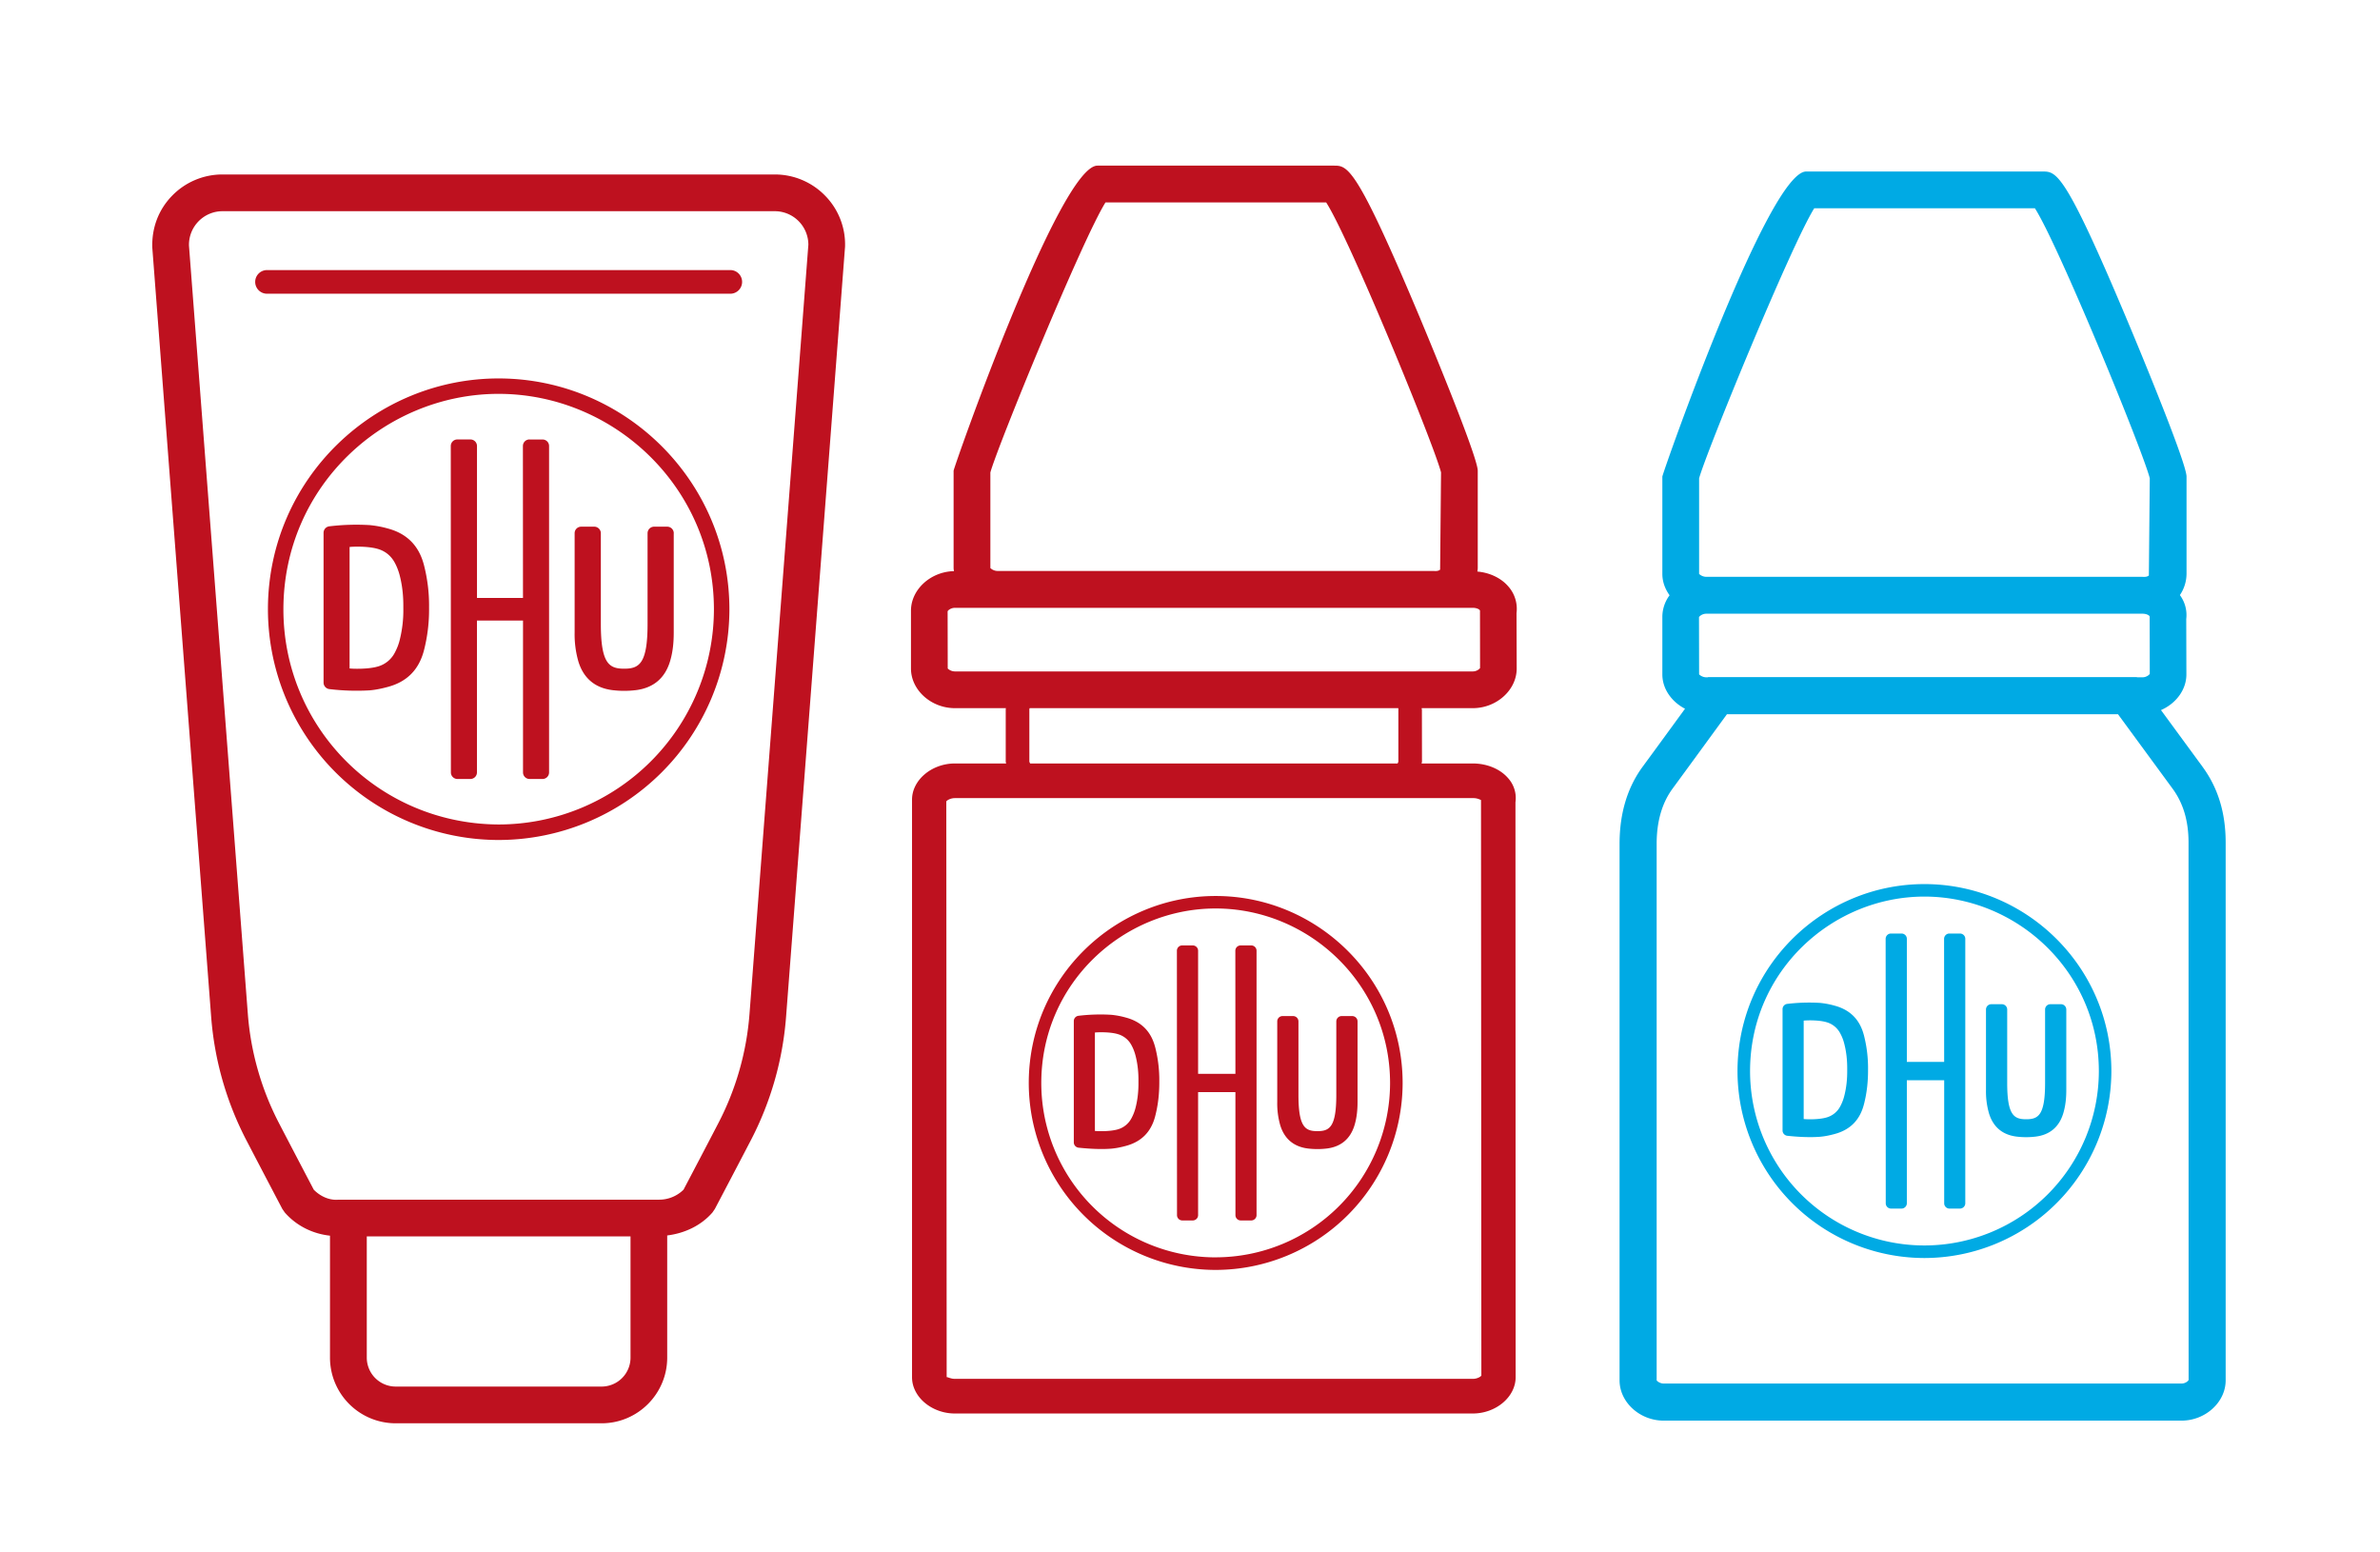 <svg version="1.1" id="Ebene_2" xmlns="http://www.w3.org/2000/svg" x="0" y="0" viewBox="0 0 65.2 42.5" xml:space="preserve"><style>.st0{fill:#be111f}.st1{fill:#00aae4}</style><path class="st0" d="M41.316 21.316c-.217-.253-.58-.404-.97-.404h-1.401c0-.018.01-.035.01-.054l-.002-1.403c.002-.02-.007-.038-.006-.058h1.4c.652 0 1.203-.497 1.203-1.086l-.005-1.516a.925.925 0 00-.232-.74c-.2-.229-.509-.37-.84-.4.003-.032.01-.063.01-.095v-2.666c0-.412-1.539-4.081-1.604-4.237-1.731-4.12-1.96-4.12-2.339-4.12h-6.476c-1.037 0-3.94 8.274-3.94 8.357v2.666c0 .028.007.056.01.084-.64.014-1.178.503-1.178 1.084v1.583c0 .589.551 1.086 1.204 1.086h1.397c0 .01-.005.017-.005.025v1.436c0 .02.01.036.01.054H26.16c-.637 0-1.175.455-1.175.992v15.82c0 .538.538.993 1.175.993h14.186c.637 0 1.175-.455 1.175-.993l-.005-15.749a.814.814 0 00-.2-.659zm-14.185-8.374c.185-.69 2.516-6.38 3.154-7.398h6.045c.63.974 2.944 6.608 3.147 7.395l-.025 2.663c-.033.03-.085.045-.172.037H27.328a.29.29 0 01-.197-.08v-2.617zm-1.168 5.37l-.003-1.568c.01-.026.088-.095.2-.095h14.186c.124 0 .198.052.198.079l.002 1.567c-.01.026-.088.096-.2.096H26.16a.29.29 0 01-.197-.08zm2.236 2.546v-1.436c0-.009.008-.015.01-.025h10.097c0 .01.003.014.002.025v1.436c0 .02-.015.035-.02.054H28.22c-.006-.019-.02-.034-.02-.054zm12.147 16.91H26.16c-.11 0-.194-.048-.22-.048-.003 0-.005.002-.006.004l-.01-15.773c.016-.026.108-.09.236-.09h14.186a.44.44 0 01.226.054l.01 15.763c-.016.027-.108.09-.236.09z"/><path class="st0" d="M33.304 34.784a5.125 5.125 0 01-5.121-5.147c.016-2.875 2.374-5.111 5.15-5.095 2.784.016 5.097 2.288 5.092 5.134a5.128 5.128 0 01-5.121 5.108m-.006-.345a4.781 4.781 0 004.783-4.767c.003-2.706-2.216-4.789-4.781-4.788-2.525.001-4.77 2.04-4.774 4.776a4.776 4.776 0 004.772 4.78m.69-8.544h.29c.08 0 .145.065.145.145v7.243c0 .08-.066.145-.146.145h-.287a.145.145 0 01-.145-.145l-.001-3.37h-1.022v3.37c0 .08-.066.145-.146.145h-.287a.145.145 0 01-.145-.145l-.003-7.243c0-.08.065-.145.145-.145h.29c.08 0 .146.065.146.145v3.372h1.022l-.002-3.372c0-.08.065-.145.145-.145m-2.343 2.78c-.113-.428-.38-.692-.8-.804a2.262 2.262 0 00-.403-.076 5.024 5.024 0 00-.894.027.145.145 0 00-.13.145v3.323c0 .074.056.136.13.145.192.02.565.053.894.027.136-.012.272-.04.403-.076.42-.113.687-.377.8-.804.083-.316.117-.634.115-.954a3.61 3.61 0 00-.115-.954m-.54 1.684a1.237 1.237 0 01-.108.271.609.609 0 01-.37.303c-.23.068-.588.051-.631.044v-2.695c.043-.008.402-.025.63.044a.61.61 0 01.371.302c.047.085.083.178.108.272.064.24.087.484.084.73.003.244-.02.488-.084.729m6.086-2.383v2.205c0 .217-.02.432-.083.64-.115.376-.374.591-.762.638a2.153 2.153 0 01-.51 0c-.389-.047-.648-.262-.763-.638a2.178 2.178 0 01-.082-.64v-2.205c0-.08.065-.145.145-.145h.29c.08 0 .146.065.146.146v2.012c0 .883.185.994.519.994.333 0 .518-.111.518-.994v-2.012c0-.08.065-.146.146-.146h.29c.08 0 .146.065.146.145M22.608 5.364a1.92 1.92 0 00-1.387-.585H6.1a1.92 1.92 0 00-1.388.585c-.365.376-.557.87-.54 1.418l1.612 21.06a8.775 8.775 0 00.968 3.395c.473.908.982 1.876.982 1.876l.066.096c.321.368.767.586 1.24.637v3.34a1.8 1.8 0 001.8 1.799h5.64c.991 0 1.798-.807 1.798-1.799V33.84c.473-.059.923-.265 1.24-.63l.066-.097s.51-.968.983-1.876a8.763 8.763 0 00.968-3.395L23.15 6.759a1.905 1.905 0 00-.542-1.395zm-5.335 31.822a.793.793 0 01-.793.793h-5.64a.793.793 0 01-.792-.793v-3.32h7.225v3.32zm3.26-9.421a7.765 7.765 0 01-.858 3.007c-.403.776-.834 1.594-.95 1.815a.954.954 0 01-.69.273H9.275c-.254.024-.502-.093-.679-.273-.116-.221-.546-1.04-.949-1.815a7.778 7.778 0 01-.858-3.007L5.177 6.729a.92.92 0 01.923-.944h15.12a.92.92 0 01.925.92l-1.612 21.06z"/><path class="st0" d="M20.024 8.045H7.297a.324.324 0 010-.647h12.727a.324.324 0 010 .647zM13.66 23.008a6.326 6.326 0 01-6.32-6.353c.02-3.548 2.93-6.309 6.356-6.289 3.438.02 6.292 2.825 6.286 6.337a6.329 6.329 0 01-6.321 6.305m-.008-.425a5.902 5.902 0 005.905-5.885c.003-3.34-2.736-5.91-5.902-5.91-3.116.002-5.887 2.518-5.892 5.896-.004 3.234 2.599 5.88 5.89 5.899m.85-10.545h.359c.099 0 .18.08.179.179v8.94c0 .1-.081.18-.18.18h-.354a.18.18 0 01-.18-.18v-4.16h-1.262v4.16c0 .1-.081.18-.18.18h-.354a.18.18 0 01-.18-.18l-.003-8.94c0-.1.08-.18.18-.18h.358c.099 0 .18.08.18.18v4.162h1.26l-.002-4.162c0-.1.08-.18.18-.18m-2.893 3.431c-.14-.527-.468-.853-.987-.992a2.792 2.792 0 00-.497-.093 6.201 6.201 0 00-1.104.033.179.179 0 00-.16.179v4.102a.18.18 0 00.16.178 6.26 6.26 0 001.104.034c.167-.014.334-.05.497-.094.519-.139.847-.465.987-.992a4.46 4.46 0 00.142-1.177 4.457 4.457 0 00-.142-1.178m-.666 2.078c-.03.116-.076.23-.133.336a.752.752 0 01-.458.373c-.283.084-.725.063-.778.054v-3.326c.053-.01.495-.031.778.054.203.06.358.189.458.373.057.105.102.22.133.336.078.297.107.597.103.9a3.34 3.34 0 01-.103.9m7.511-2.94v2.72c0 .269-.024.534-.102.79-.141.465-.461.73-.941.788a2.657 2.657 0 01-.629 0c-.48-.057-.8-.323-.941-.788a2.688 2.688 0 01-.102-.79v-2.72c0-.1.08-.18.18-.18h.358c.099 0 .18.081.18.18v2.484c0 1.09.228 1.226.64 1.226.411 0 .64-.137.64-1.226v-2.484c0-.099.08-.18.18-.18h.358c.099 0 .18.08.18.18"/><path class="st1" d="M60.337 21L59.2 19.45c.406-.177.696-.552.696-.977l-.004-1.518a.917.917 0 00-.174-.655 1.05 1.05 0 00.182-.58v-2.665c0-.412-1.54-4.081-1.606-4.237-1.73-4.12-1.958-4.12-2.338-4.12H49.48c-1.036 0-3.94 8.274-3.94 8.357v2.665c0 .214.075.415.198.585a.993.993 0 00-.198.584v1.584c0 .398.256.75.621.94-.39.535-.915 1.254-1.16 1.587-.42.571-.633 1.282-.633 2.11v14.7c0 .597.553 1.102 1.208 1.102h14.187c.655 0 1.209-.505 1.209-1.103V23.081c0-.817-.208-1.498-.635-2.08zm-1.799-2.453H46.792l-.004.005h-.044a.292.292 0 01-.197-.08l-.003-1.566c.011-.027.089-.096.2-.096h11.948c.124 0 .198.053.198.08l.003 1.566c-.012.027-.09.096-.201.096h-.15l-.004-.005zm-11.991-5.444c.185-.69 2.516-6.38 3.154-7.398h6.045c.629.974 2.944 6.607 3.147 7.395l-.025 2.662c-.032.03-.084.044-.173.038h-11.95a.294.294 0 01-.198-.08v-2.617zm13.216 24.793H45.576c-.105 0-.184-.07-.192-.087V23.111c0-.608.147-1.116.436-1.51.325-.441 1.147-1.569 1.489-2.037h10.714l1.494 2.037c.295.402.438.887.438 1.48l.002 14.716c-.01.03-.089.099-.194.099z"/><g><path class="st1" d="M52.72 34.458a5.125 5.125 0 01-5.121-5.147c.017-2.874 2.374-5.111 5.15-5.095 2.785.016 5.097 2.288 5.092 5.134a5.128 5.128 0 01-5.121 5.108m-.006-.344a4.781 4.781 0 004.784-4.768c.003-2.706-2.217-4.789-4.782-4.788-2.524.002-4.77 2.04-4.773 4.776a4.776 4.776 0 004.77 4.78m.69-8.544h.29c.081 0 .146.065.146.145v7.243c0 .08-.066.146-.146.146h-.287a.145.145 0 01-.145-.146v-3.37h-1.023v3.37c0 .08-.066.146-.146.146h-.287a.145.145 0 01-.145-.146l-.003-7.242c0-.08.065-.146.145-.146h.29c.081 0 .146.065.146.145v3.372h1.022l-.002-3.371c0-.08.065-.146.145-.146m-2.343 2.78c-.113-.428-.38-.691-.8-.804a2.262 2.262 0 00-.402-.076 5.024 5.024 0 00-.895.027.145.145 0 00-.13.145v3.323c0 .074.056.136.13.145.192.021.565.053.895.027.136-.011.27-.04.403-.076.42-.113.686-.376.799-.803.083-.317.117-.634.115-.955a3.61 3.61 0 00-.115-.954m-.54 1.684a1.237 1.237 0 01-.107.272.609.609 0 01-.371.302c-.23.069-.588.051-.63.044v-2.695c.042-.008.4-.025.63.044a.61.61 0 01.37.302c.047.085.084.178.108.272.064.241.087.485.084.73.003.244-.02.488-.084.729m6.086-2.382v2.204c0 .217-.02.432-.083.64-.114.377-.373.592-.762.638a2.152 2.152 0 01-.51 0c-.389-.046-.648-.261-.763-.638a2.178 2.178 0 01-.082-.64v-2.204c0-.08.065-.145.145-.145h.29c.08 0 .146.065.146.145v2.012c0 .883.185.994.519.994s.519-.11.519-.994v-2.012c0-.08.065-.145.145-.145h.29c.08 0 .146.064.146.145"/></g></svg>